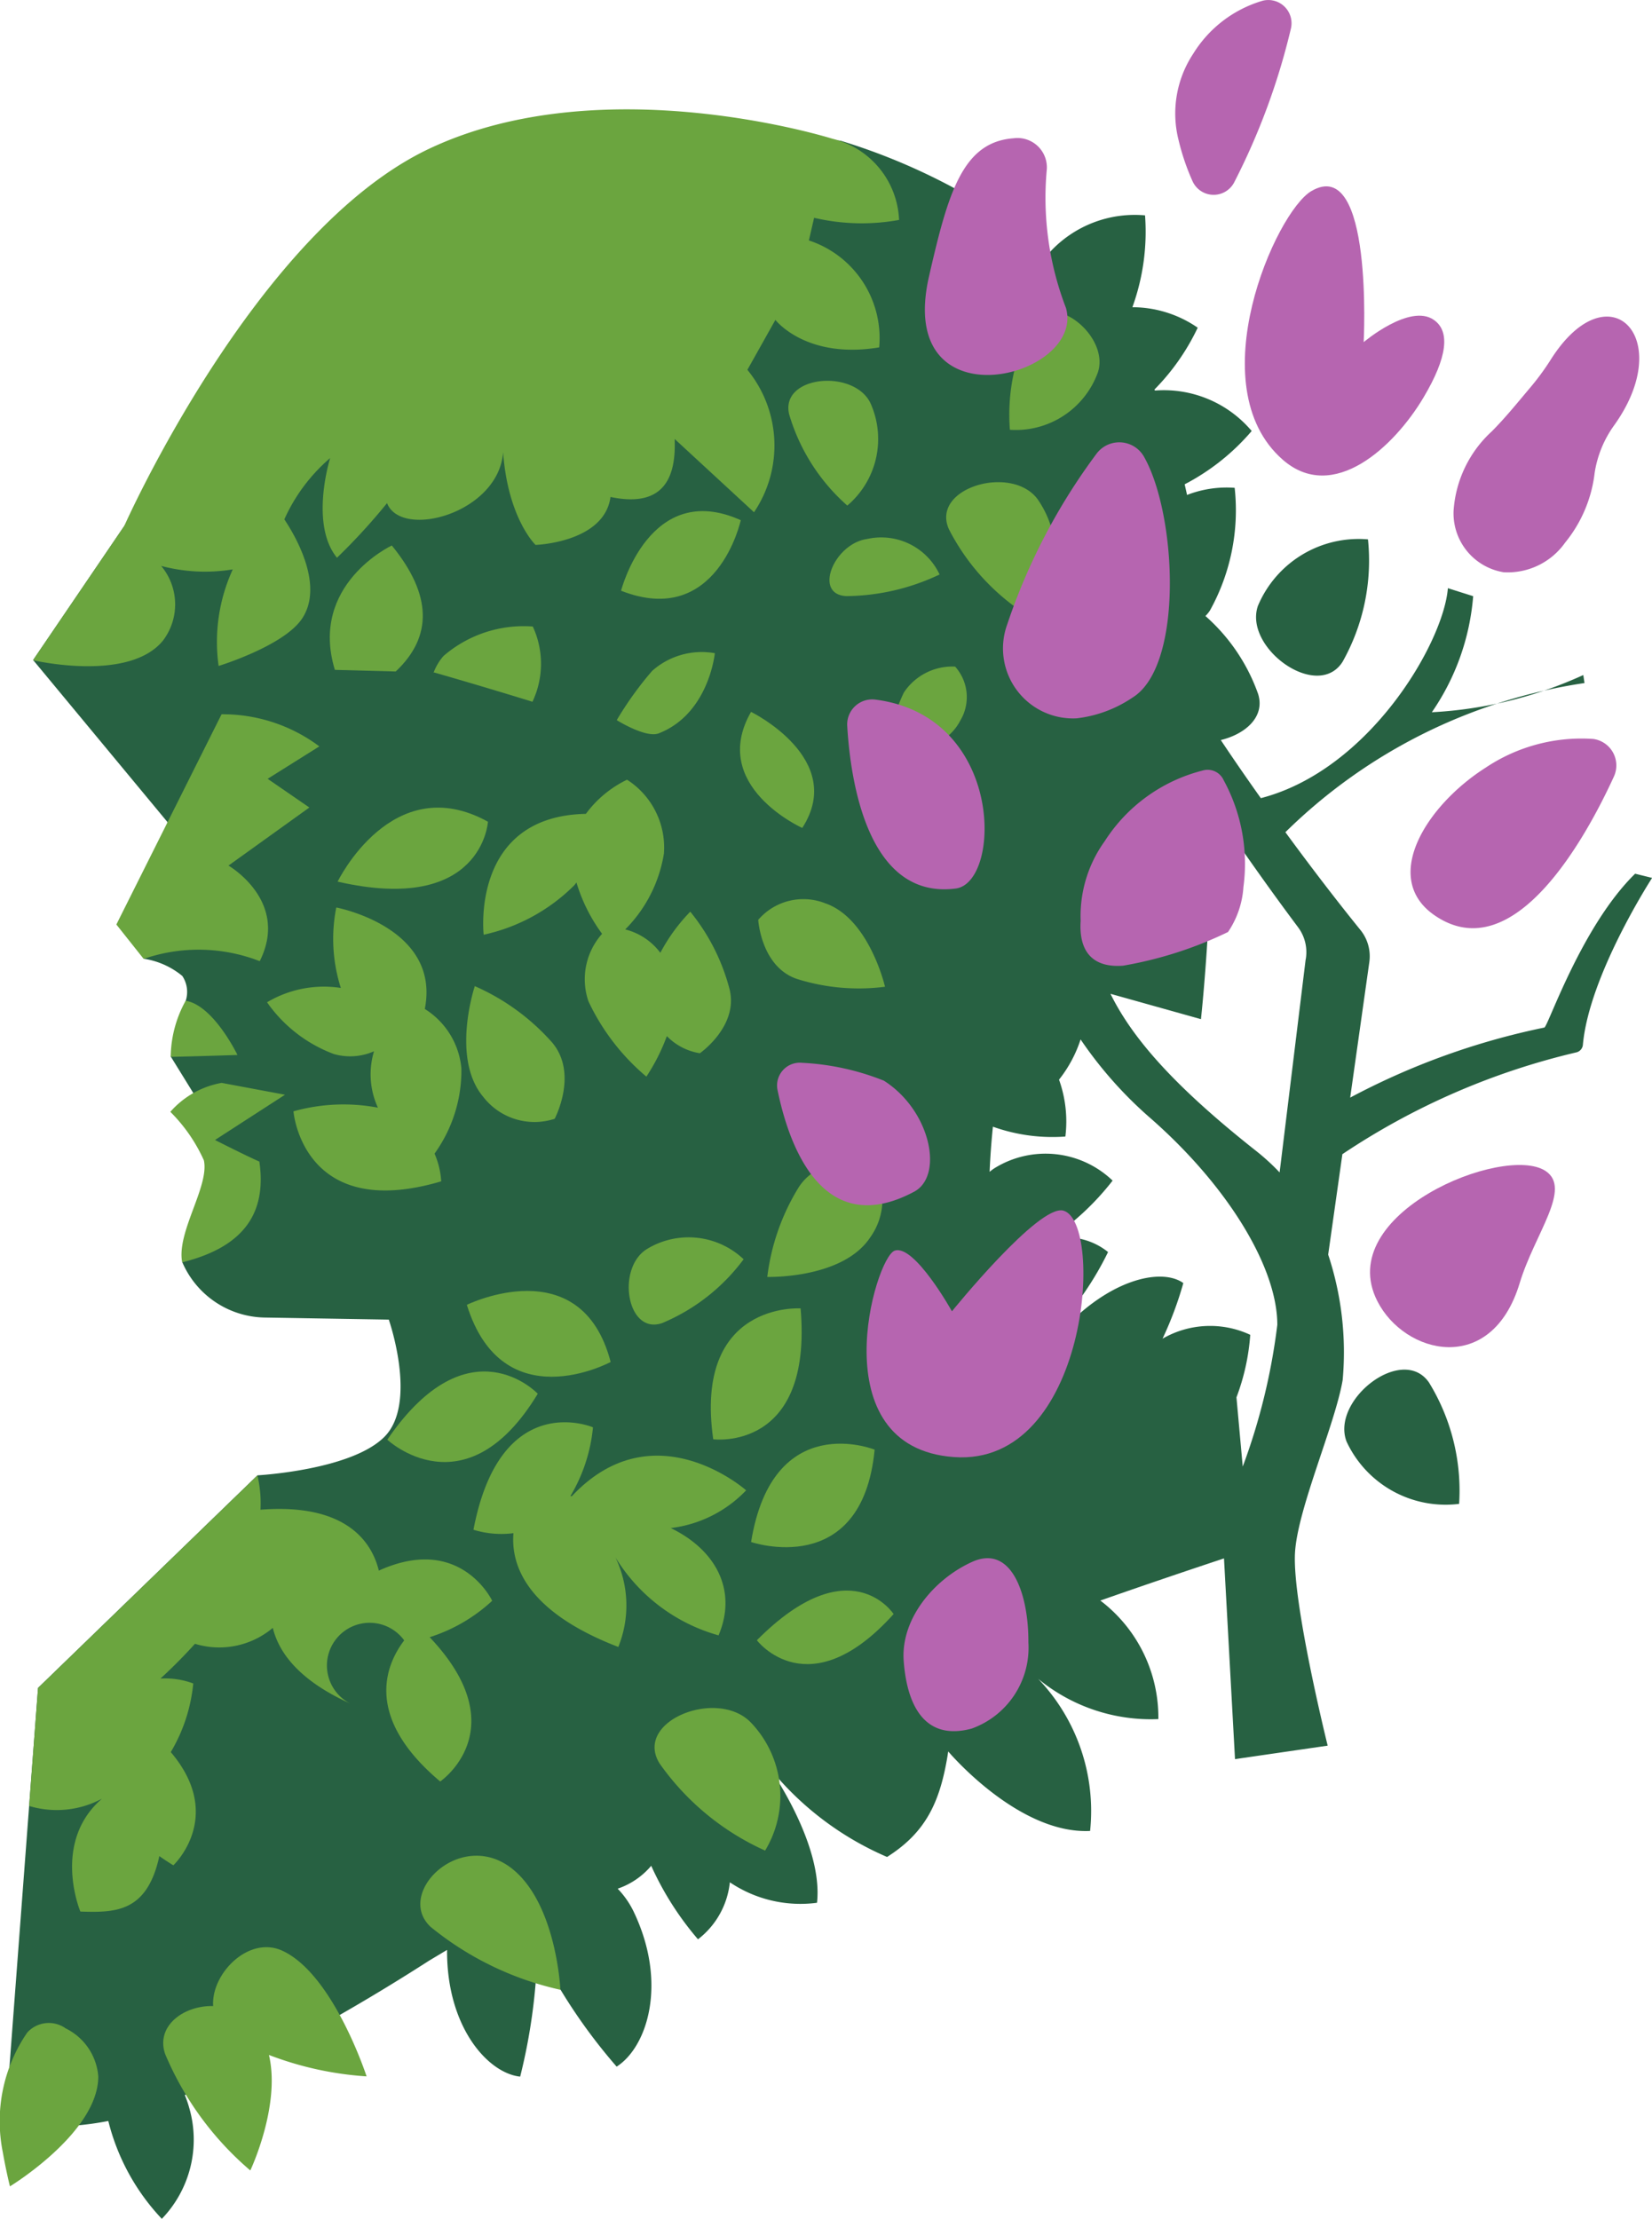 <svg xmlns="http://www.w3.org/2000/svg" width="72.59" height="97.498" viewBox="0 0 72.59 97.498">
  <g id="Group_746" data-name="Group 746" transform="translate(0 0)">
    <g id="Group_162" data-name="Group 162" transform="translate(0.226 5.442)">
      <path id="Path_318" data-name="Path 318" d="M1615.193,1505.758a4.8,4.8,0,0,0,4.945,2.734,9.079,9.079,0,0,0-1.325-5.334C1617.642,1501.47,1614.49,1503.938,1615.193,1505.758Z" transform="translate(-1556.249 -1447.854)" fill="#276142"/>
      <path id="Path_319" data-name="Path 319" d="M1188.5,1072.063c-2.36,2.306-3.833,6.729-3.99,6.76a31.7,31.7,0,0,0-8.531,3.078l.841-5.954a1.835,1.835,0,0,0-.388-1.408c-.65-.8-1.872-2.348-3.3-4.3a23.69,23.69,0,0,1,13.143-6.554l-.053-.352a18.311,18.311,0,0,1-6.655,1.635,10.428,10.428,0,0,0,1.816-5.1l-1.111-.351c-.189,2.388-3.441,7.989-8.219,9.226-.576-.81-1.169-1.667-1.76-2.553,1.072-.26,1.962-1.016,1.638-2.032a8.215,8.215,0,0,0-2.313-3.419,1.4,1.4,0,0,0,.2-.244,9.078,9.078,0,0,0,1.085-5.388,4.794,4.794,0,0,0-2.092.313c-.034-.157-.07-.312-.105-.468a9.817,9.817,0,0,0,2.945-2.342,5.047,5.047,0,0,0-4.251-1.777l-.021-.046a9.884,9.884,0,0,0,1.9-2.716,5.061,5.061,0,0,0-2.87-.9,9.739,9.739,0,0,0,.556-4.036,5.069,5.069,0,0,0-4.174,1.606,27.319,27.319,0,0,0-9.2-4.885l-6.407-.645a21.013,21.013,0,0,0-7.574.619h0a21.013,21.013,0,0,0-7.877,4.058l-.228.187a21.01,21.01,0,0,0-4.307,4.832l-5.084,7.873-4.007,5.894,5.908,7.127-1.042,6a3.462,3.462,0,0,1,1.689.755,1.266,1.266,0,0,1,.153,1.081l-.657,2.465.988,1.6-.188.775,1.089,2.383-1.386,4.273a4.016,4.016,0,0,0,3.624,2.432l5.45.091s1.27,3.639-.172,5.129-5.6,1.713-5.6,1.713l-9.641,9.341-1.443,19.129a13.346,13.346,0,0,0,4.531-.1,9.632,9.632,0,0,0,2.352,4.3,5.015,5.015,0,0,0,1.2-4.888,4.594,4.594,0,0,0-.19-.55,88.935,88.935,0,0,0,10.723-5.9l.8-.479c0,.021,0,.041,0,.062,0,3.357,1.81,5.359,3.213,5.506a25.535,25.535,0,0,0,.76-5.672,24.3,24.3,0,0,0,3.479,5.233c1.346-.861,2.257-3.672.739-6.828a3.888,3.888,0,0,0-.694-.991,3.341,3.341,0,0,0,1.474-1.006,13.431,13.431,0,0,0,2.055,3.23,3.628,3.628,0,0,0,1.4-2.505,5.546,5.546,0,0,0,3.83.9c.287-2.588-2.109-5.953-2.109-5.953a13.473,13.473,0,0,0,5.187,3.94c1.738-1.1,2.354-2.459,2.688-4.636,0,0,3.07,3.647,6.234,3.493a8.412,8.412,0,0,0-2.28-6.683,7.786,7.786,0,0,0,5.279,1.768A6.448,6.448,0,0,0,1165,1104c2.218-.778,4.231-1.453,5.434-1.852l.484,8.82,4.072-.592s-1.582-6.367-1.433-8.522c.135-1.955,1.767-5.615,2.093-7.554a13.643,13.643,0,0,0-.638-5.5l.624-4.413a31.333,31.333,0,0,1,10.274-4.472.376.376,0,0,0,.294-.333c.272-3.068,3.042-7.335,3.042-7.335Zm-17.243,26.045-.275-3.036a9.72,9.72,0,0,0,.606-2.748,4.175,4.175,0,0,0-3.854.17,15.7,15.7,0,0,0,.913-2.444c-.945-.677-3.253-.207-5.415,2.189l-.283-.1a13.847,13.847,0,0,0,2.391-3.452,2.909,2.909,0,0,0-2.621-.533,11.714,11.714,0,0,0,2.821-2.606,4.261,4.261,0,0,0-5.175-.555,1.748,1.748,0,0,0-.23.171c.028-.668.078-1.335.145-1.985a7.778,7.778,0,0,0,3.184.433,5.437,5.437,0,0,0-.279-2.5,5.659,5.659,0,0,0,.948-1.767,17.886,17.886,0,0,0,2.963,3.366c3.489,3.023,5.682,6.646,5.681,9.172A27.32,27.32,0,0,1,1171.26,1098.108Zm2.765-22.275-1.144,9.356a9.642,9.642,0,0,0-1.038-.949c-3.709-2.93-5.466-5.02-6.394-6.9l3.976,1.114s.451-4.07.5-9.364c1.607,2.4,3.048,4.366,3.764,5.321A1.831,1.831,0,0,1,1174.025,1075.833Z" transform="translate(-1116.877 -1039.114)" fill="#276142"/>
      <path id="Path_320" data-name="Path 320" d="M1586.073,1198.944a9.081,9.081,0,0,0,1.118-5.382,4.8,4.8,0,0,0-4.837,2.924C1581.722,1198.332,1584.968,1200.676,1586.073,1198.944Z" transform="translate(-1527.307 -1175.304)" fill="#276142"/>
    </g>
    <g id="Group_163" data-name="Group 163" transform="translate(0 13.702)">
      <path id="Path_321" data-name="Path 321" d="M1294.97,1476.439c-1.3-4.974-6.32-2.511-6.32-2.511C1290.226,1479.006,1294.97,1476.439,1294.97,1476.439Z" transform="translate(-1268.137 -1430.296)" fill="#6ba53f"/>
      <path id="Path_322" data-name="Path 322" d="M1350.37,1457.153a8.572,8.572,0,0,0,3.569-2.8,3.514,3.514,0,0,0-4.252-.447C1348.327,1454.752,1348.814,1457.707,1350.37,1457.153Z" transform="translate(-1321.264 -1412.723)" fill="#6ba53f"/>
      <path id="Path_323" data-name="Path 323" d="M1448.116,1241.038a2.55,2.55,0,0,0-2.252,1.138,7.27,7.27,0,0,0-.72,3.005s2.447-.3,3.2-1.774A2.006,2.006,0,0,0,1448.116,1241.038Z" transform="translate(-1406.147 -1225.449)" fill="#6ba53f"/>
      <path id="Path_324" data-name="Path 324" d="M1404.978,1425.206s-2.194-.439-3.169,1.075a9.738,9.738,0,0,0-1.381,3.939s3.314.1,4.526-1.742A2.834,2.834,0,0,0,1404.978,1425.206Z" transform="translate(-1366.713 -1387.814)" fill="#6ba53f"/>
      <path id="Path_325" data-name="Path 325" d="M1178.356,1367.8c1.324-.027,2.933-.083,2.933-.083s-1.051-2.184-2.276-2.382A5.191,5.191,0,0,0,1178.356,1367.8Z" transform="translate(-1170.855 -1335.064)" fill="#6ba53f"/>
      <path id="Path_326" data-name="Path 326" d="M1143.852,1555.407s3.365-2.3-.463-6.341a7.252,7.252,0,0,0,2.747-1.6s-1.393-2.955-4.981-1.325c-.29-1.188-1.36-2.977-5.2-2.677a5.361,5.361,0,0,0-.134-1.506l-9.641,9.341-.391,5.183a4.2,4.2,0,0,0,3.2-.319c-2.224,1.918-.949,4.959-.949,4.959,1.547.051,2.912.029,3.459-2.383,0-.018.005-.036.009-.054.192.135.4.27.617.405,0,0,2.294-2.142-.112-4.975a7.252,7.252,0,0,0,.988-3.015,3.515,3.515,0,0,0-1.44-.216c.528-.486,1.041-1,1.514-1.527a3.651,3.651,0,0,0,3.421-.7c.267,1.093,1.158,2.308,3.39,3.319a1.877,1.877,0,1,1,2.384-2.769C1141.453,1550.281,1140.486,1552.575,1143.852,1555.407Z" transform="translate(-1124.509 -1490.83)" fill="#6ba53f"/>
      <path id="Path_327" data-name="Path 327" d="M1383.359,1479.788s-4.706-.315-3.839,5.751C1379.52,1485.539,1383.9,1486.11,1383.359,1479.788Z" transform="translate(-1348.18 -1435.999)" fill="#6ba53f"/>
      <path id="Path_328" data-name="Path 328" d="M1399.829,1530.405s-4.475-1.808-5.429,4.058C1394.4,1534.463,1399.278,1536.137,1399.829,1530.405Z" transform="translate(-1361.397 -1480.409)" fill="#6ba53f"/>
      <path id="Path_329" data-name="Path 329" d="M1396.546,1586.971s2.272,3,6.009-1.151C1402.555,1585.819,1400.632,1582.858,1396.546,1586.971Z" transform="translate(-1363.289 -1528.6)" fill="#6ba53f"/>
      <path id="Path_330" data-name="Path 330" d="M1265.661,1504.266s-3.03-3.217-6.612,2.019C1259.048,1506.286,1262.49,1509.51,1265.661,1504.266Z" transform="translate(-1242.031 -1456.727)" fill="#6ba53f"/>
      <path id="Path_331" data-name="Path 331" d="M1180.9,1717.618c-1.478-.675-3.13,1.015-3.036,2.433-1.3-.03-2.532.882-2.109,2.109a13.7,13.7,0,0,0,3.742,5.115s1.344-2.839.819-5.075a14.6,14.6,0,0,0,4.29.941S1183.147,1718.645,1180.9,1717.618Z" transform="translate(-1168.498 -1645.607)" fill="#6ba53f"/>
      <path id="Path_332" data-name="Path 332" d="M1275.434,1684.045c-2.268-1.885-5.235,1.02-3.634,2.513a13.706,13.706,0,0,0,5.7,2.762S1277.336,1685.626,1275.434,1684.045Z" transform="translate(-1252.876 -1615.591)" fill="#6ba53f"/>
      <path id="Path_333" data-name="Path 333" d="M1358.714,1630.929a11.367,11.367,0,0,0,4.636,3.826,4.656,4.656,0,0,0-.63-5.631C1361.242,1627.6,1357.555,1629.071,1358.714,1630.929Z" transform="translate(-1329.73 -1567.142)" fill="#6ba53f"/>
      <path id="Path_334" data-name="Path 334" d="M1301.849,1531.566c.845-2-.145-3.771-2.1-4.715a5.475,5.475,0,0,0,3.312-1.658s-4.049-3.59-7.657.256l-.066,0a7.249,7.249,0,0,0,.993-3.024s-4.063-1.735-5.252,4.5a4.159,4.159,0,0,0,1.757.151c-.115,1.387.551,3.436,4.608,5a4.88,4.88,0,0,0-.123-3.931A7.764,7.764,0,0,0,1301.849,1531.566Z" transform="translate(-1270.275 -1473.41)" fill="#6ba53f"/>
      <path id="Path_335" data-name="Path 335" d="M1116.162,1746.142h0a6.875,6.875,0,0,0-1.074,5.258c.159.9.314,1.5.314,1.5s3.877-2.358,3.882-4.826a2.573,2.573,0,0,0-1.43-2.114A1.277,1.277,0,0,0,1116.162,1746.142Z" transform="translate(-1114.965 -1670.533)" fill="#6ba53f"/>
      <path id="Path_336" data-name="Path 336" d="M1180.593,1395.906a3.9,3.9,0,0,0-2.253,1.272,7.1,7.1,0,0,1,1.474,2.133c.246,1.142-1.209,3.152-.954,4.48,2.849-.709,3.7-2.291,3.392-4.427-.578-.252-1.95-.949-1.95-.949l3.077-1.989Z" transform="translate(-1170.855 -1362.026)" fill="#6ba53f"/>
      <path id="Path_337" data-name="Path 337" d="M1397.058,1328.526s.124,2.072,1.712,2.6a9.043,9.043,0,0,0,3.859.34s-.69-3-2.629-3.668A2.615,2.615,0,0,0,1397.058,1328.526Z" transform="translate(-1363.741 -1301.81)" fill="#6ba53f"/>
      <path id="Path_338" data-name="Path 338" d="M1425.227,1193.282c-1.458.2-2.394,2.451-.91,2.511a9.715,9.715,0,0,0,4.088-.95A2.832,2.832,0,0,0,1425.227,1193.282Z" transform="translate(-1387.119 -1183.302)" fill="#6ba53f"/>
      <path id="Path_339" data-name="Path 339" d="M1410.858,1140.2a3.835,3.835,0,0,0,1.015-4.506c-.736-1.513-3.97-1.207-3.571.494A8.575,8.575,0,0,0,1410.858,1140.2Z" transform="translate(-1373.627 -1131.687)" fill="#6ba53f"/>
      <path id="Path_340" data-name="Path 340" d="M1491.469,1109.576a8.573,8.573,0,0,0-.962,4.659,3.836,3.836,0,0,0,3.868-2.527C1494.9,1110.111,1492.368,1108.078,1491.469,1109.576Z" transform="translate(-1446.132 -1109.052)" fill="#6ba53f"/>
      <path id="Path_341" data-name="Path 341" d="M1467.11,1174.49a9.716,9.716,0,0,0,3.708,3.941,4.377,4.377,0,0,0,.186-5.264C1469.861,1171.632,1466.3,1172.671,1467.11,1174.49Z" transform="translate(-1425.415 -1164.939)" fill="#6ba53f"/>
      <path id="Path_342" data-name="Path 342" d="M1162.884,1258.756l-4.623,9.238,1.2,1.511a7.4,7.4,0,0,1,5.1.1c1.323-2.646-1.374-4.2-1.374-4.2l3.554-2.552-1.833-1.261,2.272-1.425A7.088,7.088,0,0,0,1162.884,1258.756Z" transform="translate(-1153.148 -1241.073)" fill="#6ba53f"/>
      <path id="Path_343" data-name="Path 343" d="M1346.034,1186.694c4.231,1.666,5.26-3.1,5.26-3.1C1347.288,1181.79,1346.034,1186.694,1346.034,1186.694Z" transform="translate(-1318.744 -1174.439)" fill="#6ba53f"/>
      <path id="Path_344" data-name="Path 344" d="M1393.015,1262.966c1.963-3.039-2.251-5.1-2.251-5.1C1388.9,1261.122,1393.015,1262.966,1393.015,1262.966Z" transform="translate(-1357.763 -1240.288)" fill="#6ba53f"/>
      <path id="Path_345" data-name="Path 345" d="M1346.3,1239.2c2.208-.863,2.465-3.522,2.465-3.522a3.273,3.273,0,0,0-2.756.779,15.03,15.03,0,0,0-1.554,2.162S1345.733,1239.42,1346.3,1239.2Z" transform="translate(-1317.355 -1220.678)" fill="#6ba53f"/>
      <path id="Path_346" data-name="Path 346" d="M1280.653,1226.025a5.387,5.387,0,0,0-3.922,1.294,2.35,2.35,0,0,0-.435.729h.035s1.892.538,4.307,1.283A3.893,3.893,0,0,0,1280.653,1226.025Z" transform="translate(-1257.242 -1212.198)" fill="#6ba53f"/>
      <path id="Path_347" data-name="Path 347" d="M1237.89,1201.459l2.674.071c1.626-1.528,1.6-3.368-.172-5.536C1240.391,1195.995,1236.748,1197.7,1237.89,1201.459Z" transform="translate(-1223.176 -1185.727)" fill="#6ba53f"/>
      <path id="Path_348" data-name="Path 348" d="M1240.577,1296.759c6.363,1.461,6.605-2.633,6.605-2.633C1242.977,1291.805,1240.577,1296.759,1240.577,1296.759Z" transform="translate(-1225.741 -1271.722)" fill="#6ba53f"/>
      <path id="Path_349" data-name="Path 349" d="M1215.438,1339.612s.388,4.885,6.492,3.076a3.59,3.59,0,0,0-.293-1.218,6.256,6.256,0,0,0,1.18-3.74,3.443,3.443,0,0,0-1.608-2.616c.71-3.592-3.89-4.459-3.89-4.459a7.094,7.094,0,0,0,.2,3.535,4.894,4.894,0,0,0-3.242.63,6.245,6.245,0,0,0,2.932,2.273,2.591,2.591,0,0,0,1.769-.12,3.5,3.5,0,0,0,.171,2.478A8.134,8.134,0,0,0,1215.438,1339.612Z" transform="translate(-1202.543 -1304.482)" fill="#6ba53f"/>
      <path id="Path_350" data-name="Path 350" d="M1289.156,1364.8a2.848,2.848,0,0,0,3.142.969s1.056-1.985-.118-3.361a9.78,9.78,0,0,0-3.391-2.468S1287.733,1363.1,1289.156,1364.8Z" transform="translate(-1267.926 -1330.311)" fill="#6ba53f"/>
      <path id="Path_351" data-name="Path 351" d="M1301.972,1296.183a8.591,8.591,0,0,0,.9-1.78,2.589,2.589,0,0,0,1.451.752s1.692-1.177,1.31-2.79a8.965,8.965,0,0,0-1.732-3.43,7.812,7.812,0,0,0-1.315,1.807,2.765,2.765,0,0,0-1.543-1.027,6.088,6.088,0,0,0,1.7-3.334,3.538,3.538,0,0,0-1.62-3.244,4.852,4.852,0,0,0-1.809,1.5c-5.087.1-4.491,5.311-4.491,5.311a8.065,8.065,0,0,0,3.976-2.167c.036-.043.07-.086.1-.13a7.363,7.363,0,0,0,1.127,2.257,3,3,0,0,0-.6,2.965A9.738,9.738,0,0,0,1301.972,1296.183Z" transform="translate(-1273.57 -1262.578)" fill="#6ba53f"/>
    </g>
    <path id="Path_352" data-name="Path 352" d="M1640.814,1275.416c-2.374-1.631-.373-4.826,2.233-6.486a7.572,7.572,0,0,1,4.74-1.266,1.175,1.175,0,0,1,.9,1.659C1647.5,1271.914,1644.311,1277.818,1640.814,1275.416Z" transform="translate(-1577.774 -1235.194)" fill="#b665b0"/>
    <path id="Path_353" data-name="Path 353" d="M1624.992,1432.443c1.19,2.344,5.015,3.316,6.256-.794.656-2.17,2.316-4.156,1.129-4.929C1630.556,1425.535,1623.039,1428.6,1624.992,1432.443Z" transform="translate(-1564.471 -1375.272)" fill="#b665b0"/>
    <path id="Path_354" data-name="Path 354" d="M1410.092,1394.074c1.305-.7.725-3.569-1.333-4.877a11.133,11.133,0,0,0-3.593-.785,1,1,0,0,0-1.081,1.19C1404.554,1391.9,1406,1396.26,1410.092,1394.074Z" transform="translate(-1369.921 -1341.712)" fill="#b665b0"/>
    <path id="Path_355" data-name="Path 355" d="M1434.911,1261.534c2.016-.26,2.148-7.565-3.522-8.3a1.1,1.1,0,0,0-1.247,1.149C1430.285,1256.81,1431.044,1262.033,1434.911,1261.534Z" transform="translate(-1392.915 -1222.492)" fill="#b665b0"/>
    <path id="Path_356" data-name="Path 356" d="M1441.219,1454.165c-5.9-.426-3.469-8.772-2.605-9.07s2.516,2.664,2.516,2.664,3.826-4.732,4.9-4.422C1447.843,1443.859,1447.118,1454.59,1441.219,1454.165Z" transform="translate(-1399.301 -1390.141)" fill="#b665b0"/>
    <path id="Path_357" data-name="Path 357" d="M1579.762,1074.348c2.216,1.94,4.9-.561,6.192-2.739,1.047-1.761,1.172-2.9.454-3.4-1.055-.747-3.087.974-3.087.974s.433-8.247-2.3-6.636C1579.456,1063.461,1576.069,1071.115,1579.762,1074.348Z" transform="translate(-1523.4 -1054.15)" fill="#b665b0"/>
    <path id="Path_358" data-name="Path 358" d="M1662.758,1115.589a4.827,4.827,0,0,0-.861,2.091,5.937,5.937,0,0,1-1.3,3.073,3.087,3.087,0,0,1-2.7,1.3,2.625,2.625,0,0,1-2.2-2.695,5.191,5.191,0,0,1,1.675-3.491c.587-.588,1.11-1.236,1.647-1.873a11.248,11.248,0,0,0,.928-1.252C1662.485,1108.69,1665.524,1111.721,1662.758,1115.589Z" transform="translate(-1591.826 -1096.908)" fill="#b665b0"/>
    <path id="Path_359" data-name="Path 359" d="M1464.428,1045.8a13.48,13.48,0,0,0,.841,6.112c.864,3.089-7.526,5.208-6.018-1.39.838-3.669,1.473-5.9,3.711-6.067A1.292,1.292,0,0,1,1464.428,1045.8Z" transform="translate(-1418.429 -1038.379)" fill="#b665b0"/>
    <path id="Path_360" data-name="Path 360" d="M1557.313,994.306a29.757,29.757,0,0,1-2.494,6.756,1.018,1.018,0,0,1-1.82-.045,10.131,10.131,0,0,1-.619-1.817,4.76,4.76,0,0,1,.639-3.792,5.356,5.356,0,0,1,3.055-2.335A1.02,1.02,0,0,1,1557.313,994.306Z" transform="translate(-1500.592 -993.041)" fill="#b665b0"/>
    <path id="Path_361" data-name="Path 361" d="M1456.586,1576.451a3.776,3.776,0,0,1-2.494,3.787c-2.113.569-2.85-1.107-2.985-2.975s1.356-3.605,3.007-4.351C1455.856,1572.125,1456.6,1574.356,1456.586,1576.451Z" transform="translate(-1411.398 -1504.283)" fill="#b665b0"/>
    <path id="Path_362" data-name="Path 362" d="M1161.338,1039.49l.229-.995a9.158,9.158,0,0,0,3.734.094,3.836,3.836,0,0,0-2.933-3.569s-10.075-3.178-17.722.444-13.394,16.578-13.394,16.578l-4.007,5.893h0s4.213.989,5.714-.866a2.633,2.633,0,0,0-.082-3.277,7.522,7.522,0,0,0,3.146.152,7.649,7.649,0,0,0-.622,4.243s2.844-.87,3.658-2.067c1.005-1.479-.312-3.69-.77-4.374a7.682,7.682,0,0,1,2.013-2.694s-.911,2.9.3,4.38a26.827,26.827,0,0,0,2.2-2.4c.621,1.6,4.9.454,5.1-2.236.212,2.918,1.426,4.073,1.426,4.073s3.02-.1,3.293-2.107c2.083.437,2.905-.544,2.818-2.549l3.488,3.22a5.245,5.245,0,0,0-.291-6.258l1.23-2.194s1.341,1.744,4.561,1.208A4.518,4.518,0,0,0,1161.338,1039.49Z" transform="translate(-1125.795 -1028.925)" fill="#6ba53f"/>
    <path id="Path_363" data-name="Path 363" d="M1523.431,1286.587a17.305,17.305,0,0,1-4.609,1.479c-1.3.1-1.957-.581-1.866-1.972a5.624,5.624,0,0,1,1.058-3.5,7.21,7.21,0,0,1,4.291-3.1.772.772,0,0,1,.936.425,7.67,7.67,0,0,1,.867,4.691A3.981,3.981,0,0,1,1523.431,1286.587Z" transform="translate(-1469.471 -1245.634)" fill="#b665b0"/>
    <path id="Path_364" data-name="Path 364" d="M1488.326,1165.614a3.078,3.078,0,0,0,3.051,4.119,5.5,5.5,0,0,0,2.464-.917c2.255-1.4,1.938-8.073.489-10.594a1.248,1.248,0,0,0-2.07-.126A26.8,26.8,0,0,0,1488.326,1165.614Z" transform="translate(-1444.071 -1138.169)" fill="#b665b0"/>
  </g>
</svg>
